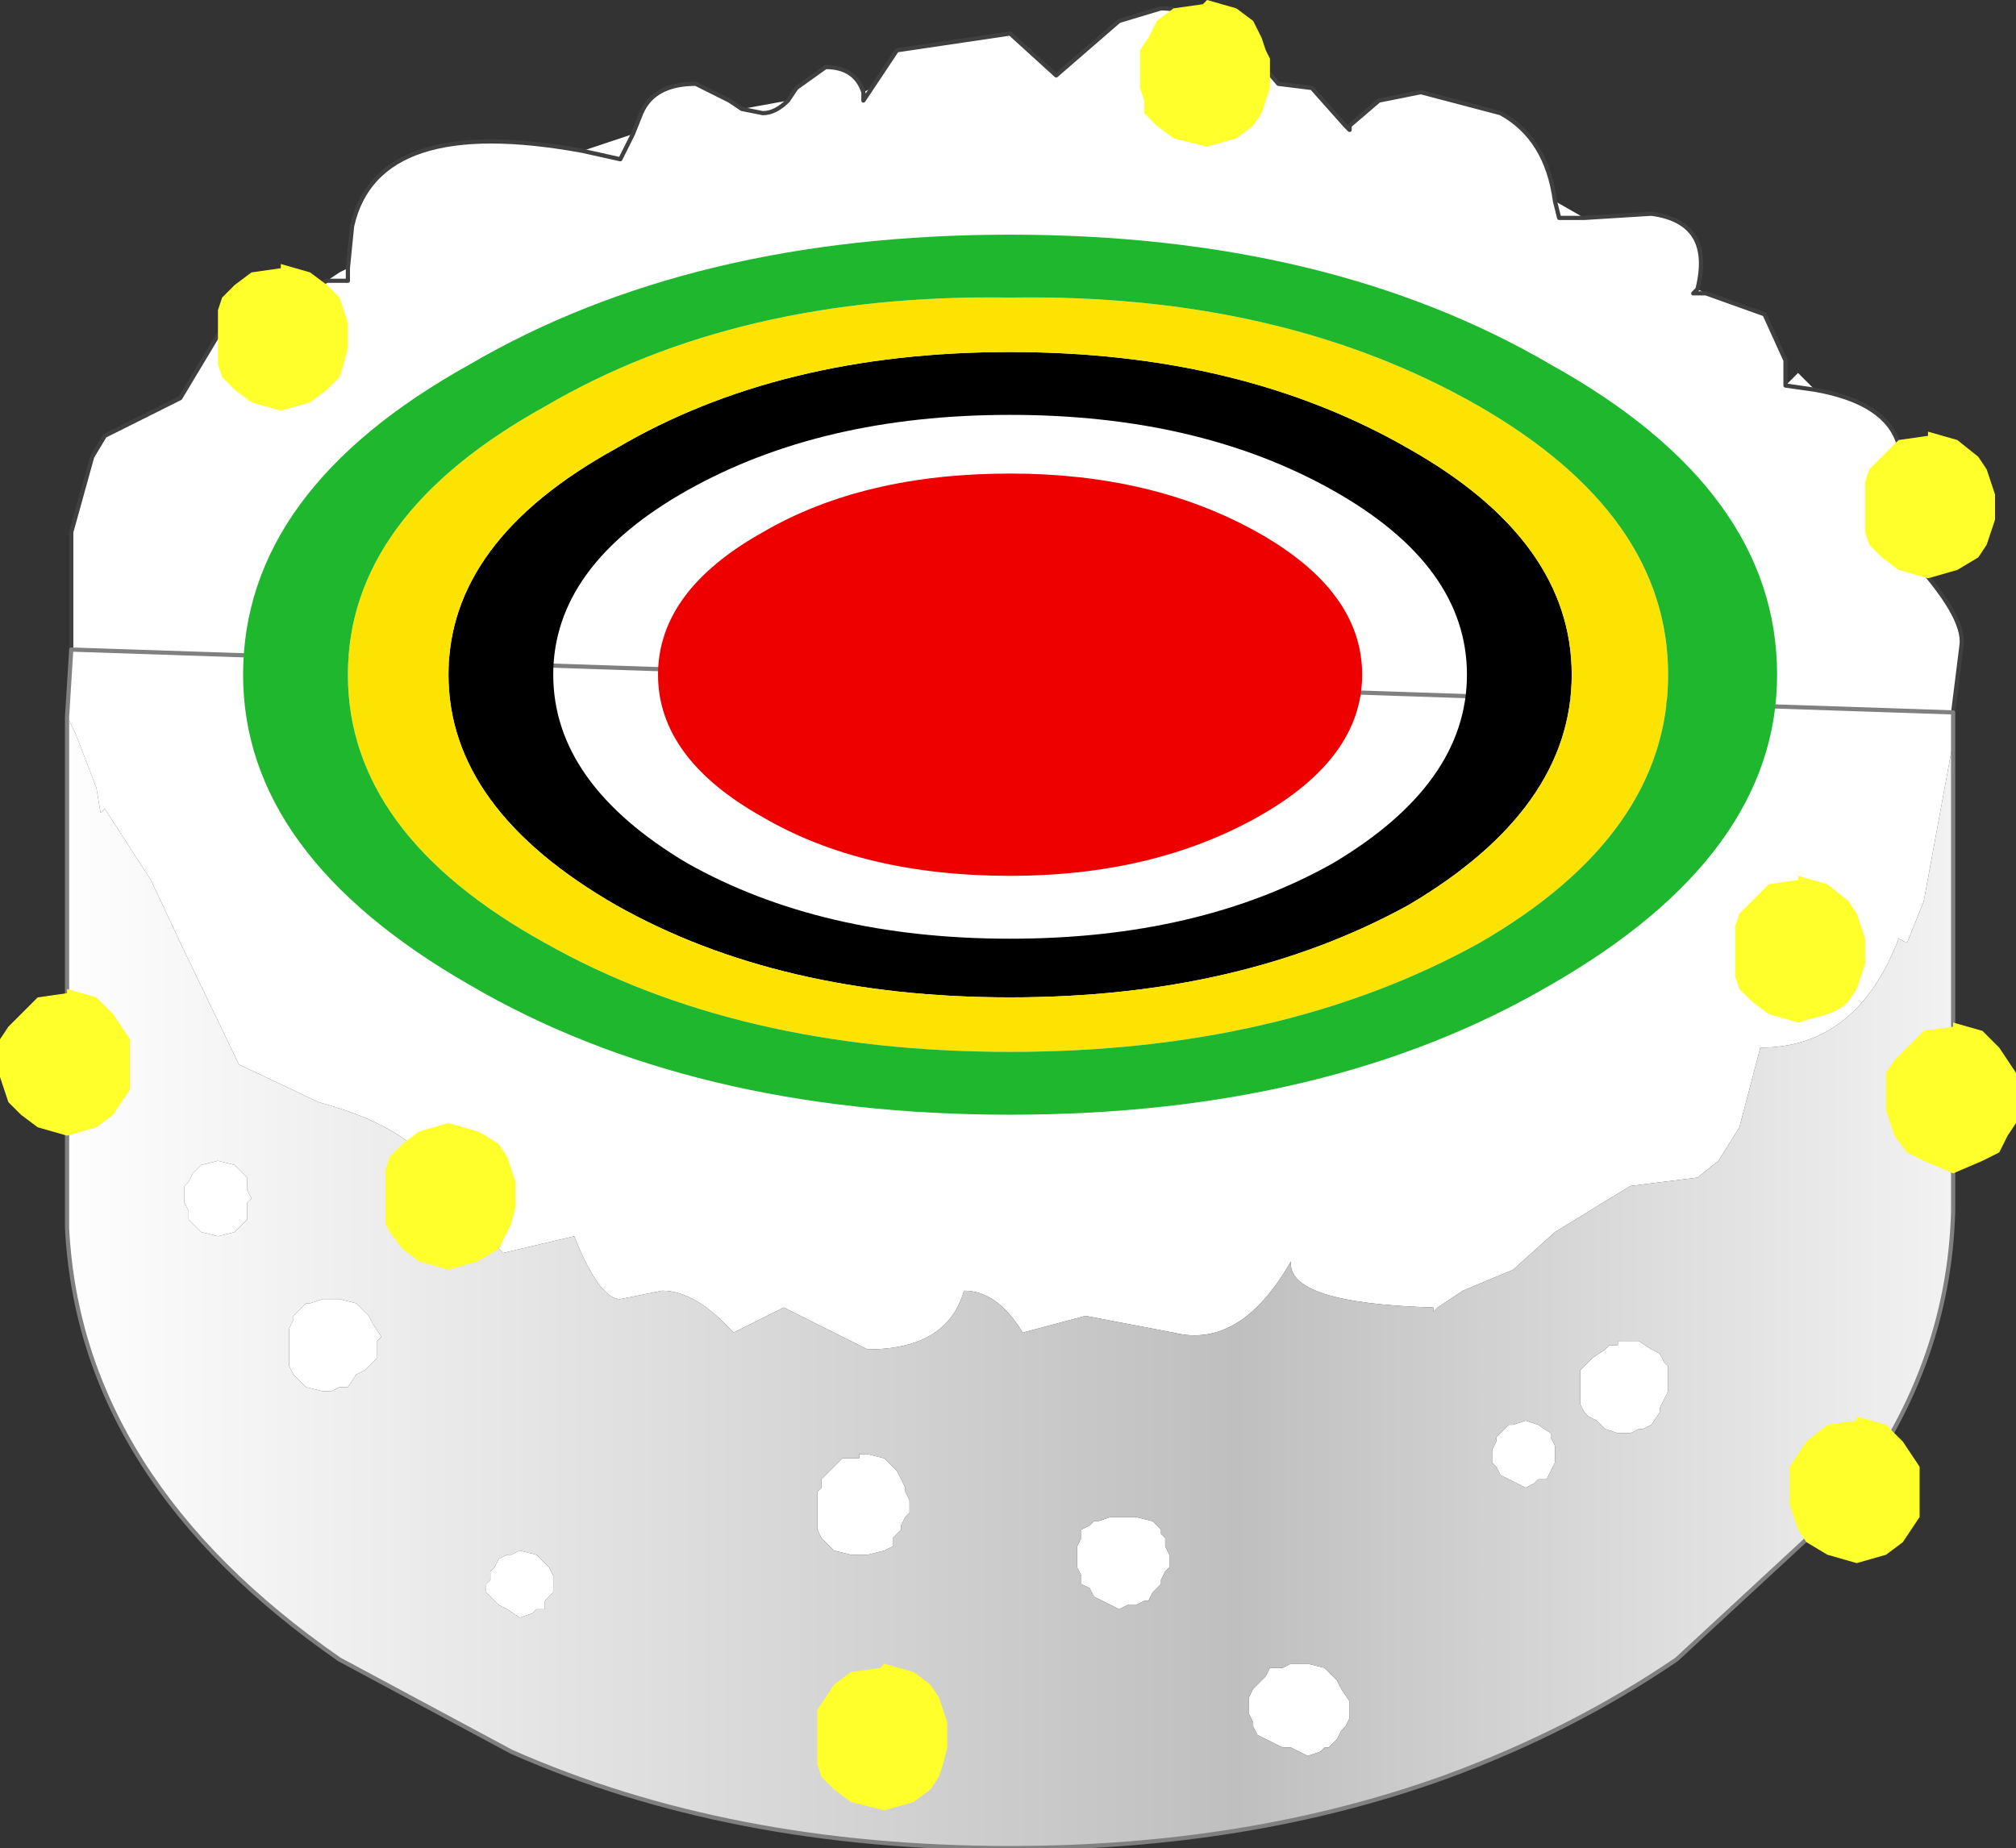 <?xml version="1.0" encoding="UTF-8" standalone="no"?>
<svg xmlns:xlink="http://www.w3.org/1999/xlink" height="22.05px" width="24.05px" xmlns="http://www.w3.org/2000/svg">
  <rect width="100%" height="100%" fill="#333333" stroke="none"/>
  <g transform="matrix(1.0, 0.0, 0.0, 1.0, 12.0, 11.0)">
    <path d="M11.3 -2.5 L11.3 -2.35 11.3 -2.25 11.3 -2.15 10.95 -0.25 10.75 0.25 10.65 0.2 Q10.15 1.5 9.0 1.5 L8.75 2.45 8.5 2.85 8.25 3.05 7.45 3.15 6.55 3.7 6.05 4.15 5.45 4.4 5.15 4.6 5.1 4.65 5.1 4.6 Q3.35 4.55 3.4 4.05 2.8 5.1 2.0 4.9 L0.95 4.7 0.2 4.9 Q-0.1 4.4 -0.5 4.4 -0.7 5.1 -1.65 5.1 L-2.65 4.6 -3.25 4.9 Q-3.7 4.4 -4.1 4.4 L-4.6 4.5 Q-4.85 4.5 -5.15 3.75 L-6.0 3.95 -6.65 3.25 Q-6.9 2.5 -8.2 2.15 L-9.15 1.7 -9.8 0.35 -10.2 -0.5 -10.75 -1.35 -10.8 -1.3 -10.85 -1.6 -11.1 -2.25 -11.2 -2.45 -11.15 -3.25 -11.15 -4.65 -10.9 -5.55 -10.75 -5.8 -9.85 -6.25 -9.4 -7.0 -8.1 -7.65 -7.95 -7.75 -7.85 -7.8 -7.8 -8.3 Q-7.5 -9.65 -5.05 -9.2 L-4.45 -9.4 -4.35 -9.65 Q-4.2 -10.0 -3.7 -10.0 L-3.3 -9.8 -3.15 -9.7 -2.6 -9.8 -2.5 -9.95 -2.15 -10.2 Q-1.8 -10.2 -1.7 -9.9 L-1.6 -9.95 -1.3 -10.4 0.05 -10.6 0.6 -10.1 1.35 -10.75 1.85 -10.9 Q2.5 -10.9 3.25 -10.0 L3.65 -9.95 4.05 -9.5 4.1 -9.5 4.45 -9.8 4.95 -9.9 5.9 -9.65 Q6.45 -9.35 6.55 -8.6 L6.9 -8.4 7.7 -8.45 Q8.45 -8.35 8.25 -7.55 L8.35 -7.5 9.05 -7.25 9.3 -6.7 9.3 -6.4 9.45 -6.55 9.65 -6.35 Q10.5 -6.2 10.65 -5.7 L10.75 -4.75 10.75 -4.4 Q11.45 -3.65 11.4 -3.3 L11.3 -2.5 M10.75 -4.4 L10.75 -4.75 10.75 -4.4 M6.9 -8.4 L6.6 -8.4 6.55 -8.6 6.6 -8.4 6.9 -8.4 M4.1 -9.5 L4.1 -9.45 4.05 -9.5 4.1 -9.45 4.1 -9.5 M9.65 -6.35 L9.3 -6.4 9.65 -6.35 M8.35 -7.5 L8.2 -7.5 8.25 -7.55 8.2 -7.5 8.35 -7.5 M-4.45 -9.4 L-4.6 -9.1 -5.05 -9.2 -4.6 -9.1 -4.45 -9.4 M-1.6 -9.95 L-1.7 -9.8 -1.7 -9.9 -1.7 -9.8 -1.6 -9.95 M-2.6 -9.8 Q-2.75 -9.65 -2.9 -9.65 L-3.15 -9.7 -2.9 -9.65 Q-2.75 -9.65 -2.6 -9.8 M5.8 6.45 L5.8 6.35 5.8 6.3 5.85 6.2 5.85 6.15 5.95 6.05 6.0 6.0 6.05 6.0 6.2 5.95 6.35 6.0 6.5 6.1 6.5 6.15 6.55 6.25 6.55 6.3 6.55 6.4 6.55 6.45 6.5 6.55 6.45 6.65 6.35 6.65 6.3 6.7 6.2 6.75 6.0 6.65 5.9 6.6 5.85 6.5 5.8 6.45 M6.9 5.3 L7.0 5.2 7.15 5.1 7.2 5.05 7.3 5.05 7.3 5.0 7.55 5.0 7.7 5.1 7.8 5.15 7.85 5.25 7.9 5.3 7.9 5.4 7.9 5.45 7.9 5.55 7.9 5.6 7.85 5.7 7.8 5.8 7.8 5.85 7.7 6.0 7.6 6.05 7.55 6.05 7.45 6.1 7.3 6.1 7.15 6.05 7.05 5.95 6.95 5.9 6.9 5.85 6.85 5.75 6.85 5.65 6.85 5.6 6.85 5.5 6.85 5.45 6.85 5.35 6.9 5.3 M3.8 8.9 L3.9 9.0 3.95 9.05 4.0 9.15 4.1 9.3 4.1 9.35 4.1 9.45 4.1 9.5 4.05 9.6 4.0 9.65 3.95 9.75 3.85 9.85 3.8 9.85 3.75 9.9 3.6 9.95 3.4 9.85 3.3 9.85 3.1 9.75 3.0 9.7 2.95 9.6 2.95 9.55 2.9 9.45 2.9 9.4 2.9 9.3 2.9 9.25 2.95 9.15 3.0 9.1 3.1 9.0 3.15 8.9 3.3 8.9 3.4 8.85 3.6 8.85 3.8 8.9 M-1.65 6.35 L-1.45 6.4 -1.35 6.5 -1.3 6.55 -1.25 6.65 -1.2 6.75 -1.2 6.8 -1.15 6.9 -1.15 6.95 -1.15 7.05 -1.2 7.1 -1.25 7.2 -1.25 7.25 -1.35 7.35 -1.35 7.45 -1.45 7.5 -1.65 7.55 -1.85 7.55 -2.05 7.5 -2.15 7.4 -2.2 7.35 -2.25 7.25 -2.25 7.2 -2.25 7.05 -2.25 6.8 -2.2 6.75 -2.2 6.65 -2.1 6.55 -2.05 6.5 -1.95 6.4 -1.75 6.4 -1.75 6.35 -1.65 6.35 M-5.4 7.8 L-5.4 7.85 -5.4 7.95 -5.4 8.0 -5.5 8.1 -5.5 8.2 -5.6 8.2 -5.65 8.25 -5.8 8.3 -5.95 8.2 -6.05 8.15 -6.15 8.05 -6.2 8.0 -6.2 7.9 -6.15 7.85 -6.15 7.75 -6.1 7.7 -6.05 7.6 -5.95 7.55 -5.9 7.55 -5.8 7.5 -5.6 7.55 -5.5 7.65 -5.45 7.7 -5.4 7.8 M1.9 7.35 L1.9 7.45 1.95 7.55 1.95 7.6 1.95 7.7 1.9 7.75 1.85 7.85 1.85 7.9 1.75 8.0 1.7 8.1 1.65 8.1 1.55 8.15 1.45 8.15 1.35 8.2 1.15 8.1 1.05 8.05 1.0 7.95 0.9 7.9 0.9 7.8 0.85 7.7 0.85 7.65 0.85 7.6 0.85 7.45 0.9 7.35 0.9 7.25 1.0 7.2 1.05 7.15 1.1 7.15 1.25 7.1 1.55 7.1 1.75 7.15 1.85 7.25 1.85 7.3 1.9 7.35 M-7.85 -7.8 L-7.85 -7.65 -8.1 -7.65 -7.85 -7.65 -7.85 -7.8 M-9.0 3.3 L-9.05 3.35 -9.05 3.45 -9.05 3.55 -9.1 3.6 -9.2 3.7 -9.4 3.75 -9.6 3.7 -9.7 3.6 -9.75 3.55 -9.75 3.45 -9.8 3.35 -9.8 3.3 -9.8 3.15 -9.75 3.1 -9.7 3.0 -9.6 2.9 -9.4 2.85 -9.2 2.9 -9.1 3.0 -9.05 3.05 -9.05 3.15 -9.05 3.2 -9.0 3.3 M-7.55 4.8 L-7.45 4.95 -7.5 5.0 -7.5 5.1 -7.5 5.2 -7.55 5.25 -7.65 5.35 -7.75 5.4 -7.85 5.55 -7.95 5.55 -8.05 5.6 -8.15 5.6 -8.35 5.55 -8.45 5.45 -8.5 5.4 -8.55 5.3 -8.55 5.25 -8.55 5.1 -8.55 4.85 -8.5 4.75 -8.5 4.7 -8.4 4.6 -8.35 4.55 -8.3 4.55 -8.15 4.5 -7.95 4.5 -7.75 4.55 -7.65 4.65 -7.6 4.7 -7.55 4.8" fill="#ffffff" fill-rule="evenodd" stroke="none"/>
    <path d="M11.3 -2.15 L11.3 3.45 Q11.25 5.35 10.0 6.95 L8.0 8.8 Q6.75 9.65 5.25 10.2 2.9 11.05 0.05 11.05 -3.3 11.05 -5.9 9.9 L-7.95 8.8 Q-11.05 6.65 -11.2 3.65 L-11.2 -1.9 -11.2 -2.25 -11.2 -2.45 -11.1 -2.25 -10.85 -1.6 -10.8 -1.3 -10.75 -1.35 -10.2 -0.5 -9.8 0.35 -9.15 1.7 -8.2 2.15 Q-6.9 2.5 -6.65 3.25 L-6.0 3.95 -5.15 3.75 Q-4.85 4.5 -4.6 4.5 L-4.1 4.4 Q-3.7 4.4 -3.25 4.9 L-2.65 4.6 -1.65 5.1 Q-0.7 5.1 -0.5 4.4 -0.1 4.4 0.2 4.9 L0.95 4.7 2.0 4.9 Q2.8 5.1 3.4 4.05 3.35 4.55 5.1 4.6 L5.1 4.65 5.15 4.6 5.45 4.4 6.05 4.15 6.55 3.7 7.45 3.15 8.25 3.05 8.5 2.85 8.75 2.45 9.0 1.5 Q10.15 1.5 10.65 0.2 L10.75 0.25 10.95 -0.25 11.3 -2.15 M1.9 7.35 L1.85 7.3 1.85 7.25 1.75 7.15 1.55 7.1 1.25 7.1 1.1 7.15 1.05 7.15 1.0 7.2 0.9 7.25 0.9 7.35 0.85 7.45 0.85 7.6 0.85 7.65 0.85 7.7 0.9 7.8 0.9 7.9 1.0 7.95 1.05 8.05 1.15 8.1 1.35 8.2 1.45 8.15 1.55 8.15 1.65 8.1 1.7 8.1 1.75 8.0 1.85 7.9 1.85 7.85 1.9 7.75 1.95 7.7 1.95 7.6 1.95 7.55 1.9 7.45 1.9 7.35 M-5.4 7.8 L-5.45 7.7 -5.5 7.65 -5.6 7.55 -5.8 7.5 -5.9 7.55 -5.95 7.55 -6.05 7.6 -6.1 7.7 -6.15 7.75 -6.15 7.85 -6.2 7.9 -6.2 8.0 -6.15 8.05 -6.05 8.15 -5.95 8.2 -5.8 8.3 -5.65 8.25 -5.6 8.2 -5.5 8.2 -5.5 8.1 -5.4 8.0 -5.4 7.95 -5.4 7.85 -5.4 7.8 M-1.65 6.35 L-1.75 6.35 -1.75 6.4 -1.95 6.4 -2.05 6.5 -2.1 6.55 -2.2 6.65 -2.2 6.75 -2.25 6.8 -2.25 7.05 -2.25 7.2 -2.25 7.25 -2.2 7.35 -2.15 7.4 -2.05 7.5 -1.85 7.55 -1.65 7.55 -1.45 7.5 -1.35 7.45 -1.35 7.35 -1.25 7.25 -1.25 7.2 -1.2 7.1 -1.15 7.05 -1.15 6.95 -1.15 6.9 -1.2 6.8 -1.2 6.75 -1.25 6.65 -1.3 6.55 -1.35 6.5 -1.45 6.4 -1.65 6.35 M3.8 8.9 L3.6 8.85 3.4 8.85 3.3 8.9 3.15 8.9 3.1 9.0 3.0 9.1 2.95 9.15 2.9 9.25 2.9 9.3 2.9 9.4 2.9 9.45 2.95 9.55 2.95 9.6 3.0 9.7 3.1 9.75 3.3 9.85 3.4 9.85 3.6 9.95 3.75 9.9 3.8 9.85 3.85 9.85 3.95 9.75 4.0 9.65 4.05 9.6 4.1 9.5 4.1 9.45 4.1 9.35 4.1 9.3 4.0 9.15 3.95 9.05 3.9 9.0 3.8 8.9 M6.9 5.3 L6.85 5.35 6.85 5.45 6.85 5.5 6.85 5.6 6.85 5.65 6.85 5.75 6.9 5.85 6.95 5.9 7.05 5.95 7.15 6.05 7.3 6.1 7.45 6.1 7.55 6.05 7.6 6.05 7.7 6.0 7.8 5.85 7.8 5.8 7.85 5.7 7.9 5.6 7.9 5.55 7.9 5.45 7.9 5.4 7.9 5.3 7.85 5.25 7.8 5.15 7.7 5.1 7.55 5.0 7.3 5.0 7.3 5.05 7.2 5.05 7.15 5.1 7.0 5.2 6.9 5.3 M5.8 6.45 L5.85 6.5 5.9 6.6 6.0 6.65 6.2 6.75 6.3 6.7 6.35 6.65 6.45 6.65 6.5 6.55 6.55 6.45 6.55 6.4 6.55 6.3 6.55 6.25 6.5 6.15 6.5 6.1 6.35 6.0 6.2 5.95 6.05 6.0 6.0 6.0 5.95 6.05 5.85 6.15 5.85 6.2 5.8 6.3 5.8 6.35 5.8 6.45 M-7.55 4.8 L-7.6 4.7 -7.65 4.65 -7.75 4.55 -7.95 4.5 -8.15 4.5 -8.3 4.55 -8.35 4.55 -8.4 4.6 -8.5 4.7 -8.5 4.75 -8.55 4.85 -8.55 5.1 -8.55 5.25 -8.55 5.3 -8.5 5.4 -8.45 5.45 -8.35 5.55 -8.15 5.6 -8.05 5.6 -7.95 5.55 -7.85 5.55 -7.75 5.4 -7.65 5.35 -7.55 5.25 -7.5 5.2 -7.5 5.1 -7.5 5.0 -7.45 4.95 -7.55 4.8 M-9.0 3.3 L-9.05 3.2 -9.05 3.15 -9.05 3.05 -9.1 3.0 -9.2 2.9 -9.4 2.85 -9.6 2.9 -9.7 3.0 -9.75 3.1 -9.8 3.15 -9.8 3.3 -9.8 3.35 -9.75 3.45 -9.75 3.55 -9.7 3.6 -9.6 3.7 -9.4 3.75 -9.2 3.7 -9.1 3.6 -9.05 3.55 -9.05 3.45 -9.05 3.35 -9.0 3.3" fill="url(#gradient0)" fill-rule="evenodd" stroke="none"/>
    <path d="M-11.15 -3.25 L-11.15 -4.65 -10.9 -5.55 -10.75 -5.8 -9.85 -6.25 -9.4 -7.0 -8.1 -7.65 -7.85 -7.65 -7.85 -7.8 -7.8 -8.3 Q-7.5 -9.65 -5.05 -9.2 L-4.6 -9.1 -4.45 -9.4 -4.35 -9.65 Q-4.2 -10.0 -3.7 -10.0 L-3.3 -9.8 -3.15 -9.7 -2.9 -9.65 Q-2.75 -9.65 -2.6 -9.8 L-2.5 -9.95 -2.15 -10.2 Q-1.8 -10.2 -1.7 -9.9 L-1.7 -9.8 -1.6 -9.95 -1.3 -10.4 0.05 -10.6 0.6 -10.1 1.35 -10.75 1.85 -10.9 Q2.5 -10.9 3.25 -10.0 L3.65 -9.95 4.05 -9.5 4.1 -9.45 4.1 -9.5 4.45 -9.8 4.95 -9.9 5.9 -9.65 Q6.45 -9.35 6.55 -8.6 L6.6 -8.4 6.9 -8.4 7.7 -8.45 Q8.45 -8.35 8.25 -7.55 L8.2 -7.5 8.35 -7.5 9.05 -7.25 9.3 -6.7 9.3 -6.4 9.65 -6.35 Q10.5 -6.2 10.65 -5.7 L10.75 -4.75 10.75 -4.4 Q11.45 -3.65 11.4 -3.3 L11.3 -2.5" fill="none" stroke="#404040" stroke-linecap="round" stroke-linejoin="round" stroke-width="0.05"/>
    <path d="M11.3 -2.5 L11.3 -2.35 11.3 -2.25 11.3 -2.15 11.3 3.45 Q11.25 5.35 10.0 6.95 L8.0 8.8 Q6.75 9.65 5.25 10.2 2.9 11.05 0.05 11.05 -3.3 11.05 -5.9 9.9 L-7.95 8.8 Q-11.05 6.65 -11.2 3.65 L-11.2 -1.9 -11.2 -2.25 -11.2 -2.45 -11.15 -3.25 Z" fill="none" stroke="#808080" stroke-linecap="round" stroke-linejoin="round" stroke-width="0.05"/>
    <path d="M10.6 1.65 L10.75 1.5 10.95 1.3 11.3 1.25 11.3 1.2 11.65 1.3 11.85 1.5 11.95 1.65 12.05 1.8 12.05 1.95 12.05 2.1 12.05 2.25 12.05 2.4 11.95 2.55 11.85 2.75 11.65 2.85 11.3 3.0 10.95 2.85 10.75 2.75 10.6 2.55 10.55 2.4 10.5 2.25 10.5 2.1 10.5 1.8 10.6 1.65" fill="#ffff2b" fill-rule="evenodd" stroke="none"/>
    <path d="M-11.2 0.8 L-10.85 0.9 -10.65 1.1 -10.55 1.25 -10.45 1.4 -10.45 1.55 -10.45 1.7 -10.45 1.85 -10.45 2.0 -10.55 2.15 -10.65 2.3 -10.85 2.45 -11.2 2.55 -11.55 2.45 -11.75 2.3 -11.9 2.15 -11.95 2.0 -12.0 1.85 -12.0 1.7 -12.0 1.4 -11.9 1.25 -11.75 1.1 -11.55 0.9 -11.2 0.85 -11.2 0.8" fill="#ffff2b" fill-rule="evenodd" stroke="none"/>
    <path d="M9.8 6.0 L10.15 5.95 10.15 5.9 10.5 6.0 10.7 6.2 10.8 6.35 10.9 6.5 10.9 6.65 10.9 6.8 10.9 6.95 10.9 7.1 10.8 7.25 10.7 7.4 10.5 7.55 10.15 7.65 9.8 7.55 9.55 7.4 9.45 7.25 9.4 7.1 9.35 6.95 9.35 6.8 9.35 6.5 9.45 6.35 9.55 6.2 9.8 6.0" fill="#ffff2b" fill-rule="evenodd" stroke="none"/>
    <path d="M-1.1 8.95 L-0.9 9.1 -0.8 9.25 -0.75 9.4 -0.7 9.55 -0.7 9.75 -0.7 9.85 -0.75 10.05 -0.8 10.2 -0.9 10.35 -1.1 10.5 -1.45 10.6 -1.85 10.5 -2.05 10.35 -2.2 10.2 -2.25 10.05 -2.25 9.85 -2.25 9.75 -2.25 9.4 -2.15 9.25 -2.05 9.1 -1.85 8.95 -1.5 8.9 -1.45 8.85 -1.1 8.95" fill="#ffff2b" fill-rule="evenodd" stroke="none"/>
    <path d="M-6.05 2.65 L-5.95 2.8 -5.9 2.95 -5.85 3.1 -5.85 3.25 -5.85 3.4 -5.9 3.6 -5.95 3.7 -6.05 3.9 -6.3 4.05 -6.65 4.15 -7.0 4.05 -7.2 3.9 -7.35 3.7 -7.4 3.6 -7.4 3.4 -7.4 3.25 -7.4 2.95 -7.35 2.8 -7.2 2.65 -7.0 2.5 -6.65 2.4 -6.3 2.5 Q-6.2 2.55 -6.05 2.65" fill="#ffff2b" fill-rule="evenodd" stroke="none"/>
    <path d="M-8.1 -7.6 L-7.95 -7.45 -7.9 -7.3 -7.85 -7.15 -7.85 -6.95 -7.85 -6.85 -7.9 -6.65 -7.95 -6.5 -8.1 -6.35 -8.3 -6.2 -8.65 -6.1 -9.0 -6.2 -9.2 -6.35 -9.35 -6.5 -9.4 -6.65 -9.4 -6.85 -9.4 -6.95 -9.4 -7.3 -9.35 -7.45 -9.2 -7.6 -9.0 -7.75 -8.65 -7.8 -8.65 -7.85 -8.3 -7.75 -8.1 -7.6" fill="#ffff2b" fill-rule="evenodd" stroke="none"/>
    <path d="M2.75 -10.9 L2.95 -10.75 3.05 -10.55 3.1 -10.4 3.15 -10.3 3.15 -10.1 3.15 -9.95 3.1 -9.8 3.05 -9.65 2.95 -9.5 2.75 -9.35 2.4 -9.25 2.0 -9.35 1.8 -9.5 1.65 -9.65 1.65 -9.8 1.6 -9.95 1.6 -10.1 1.6 -10.4 1.7 -10.55 1.8 -10.75 2.0 -10.9 2.35 -10.95 2.4 -11.0 2.75 -10.9" fill="#ffff2b" fill-rule="evenodd" stroke="none"/>
    <path d="M11.8 -4.95 L11.8 -4.8 11.75 -4.65 11.7 -4.5 11.6 -4.35 11.35 -4.2 11.0 -4.1 10.65 -4.2 10.45 -4.35 10.3 -4.5 10.25 -4.65 10.25 -4.8 10.25 -4.95 10.25 -5.25 10.3 -5.4 10.45 -5.55 10.65 -5.75 11.0 -5.8 11.0 -5.85 11.35 -5.75 11.6 -5.55 11.7 -5.4 11.75 -5.25 11.8 -5.1 11.8 -4.95" fill="#ffff2b" fill-rule="evenodd" stroke="none"/>
    <path d="M10.2 0.05 L10.25 0.2 10.25 0.35 10.25 0.5 10.2 0.65 10.15 0.8 10.05 0.95 Q9.95 1.05 9.8 1.1 L9.45 1.2 9.1 1.1 8.9 0.95 8.75 0.8 8.7 0.65 8.7 0.5 8.7 0.35 8.7 0.05 8.75 -0.1 8.9 -0.25 9.1 -0.45 9.45 -0.5 9.45 -0.55 9.8 -0.45 10.05 -0.25 10.15 -0.1 10.2 0.05" fill="#ffff2b" fill-rule="evenodd" stroke="none"/>
    <path d="M0.05 -6.8 Q2.8 -6.8 4.8 -5.65 6.75 -4.55 6.75 -2.95 6.75 -1.35 4.8 -0.2 2.8 0.9 0.05 0.9 -2.7 0.9 -4.65 -0.2 -6.65 -1.35 -6.65 -2.95 -6.65 -4.55 -4.65 -5.65 -2.7 -6.8 0.05 -6.8 M0.05 -6.05 Q-2.2 -6.05 -3.8 -5.15 -5.4 -4.25 -5.4 -2.95 -5.4 -1.65 -3.8 -0.7 -2.2 0.2 0.05 0.2 2.3 0.2 3.9 -0.7 5.5 -1.65 5.5 -2.95 5.5 -4.25 3.9 -5.15 2.3 -6.05 0.05 -6.05" fill="#000000" fill-rule="evenodd" stroke="none"/>
    <path d="M-4.15 -2.95 Q-4.15 -3.95 -2.9 -4.65 -1.7 -5.35 0.05 -5.35 1.75 -5.35 3.0 -4.65 4.25 -3.95 4.25 -2.95 4.25 -1.95 3.0 -1.25 1.75 -0.55 0.05 -0.55 -1.7 -0.55 -2.9 -1.25 -4.15 -1.95 -4.15 -2.95" fill="#ee0000" fill-rule="evenodd" stroke="none"/>
    <path d="M0.05 -7.45 Q3.3 -7.5 5.65 -6.15 7.9 -4.85 7.9 -2.95 7.9 -1.05 5.65 0.25 3.3 1.55 0.05 1.55 -3.2 1.55 -5.5 0.25 -7.85 -1.05 -7.85 -2.95 -7.85 -4.85 -5.5 -6.15 -3.2 -7.5 0.05 -7.45 M0.05 -6.8 Q-2.7 -6.8 -4.65 -5.65 -6.65 -4.55 -6.65 -2.95 -6.65 -1.35 -4.65 -0.2 -2.7 0.9 0.05 0.9 2.8 0.9 4.8 -0.2 6.75 -1.35 6.75 -2.95 6.75 -4.55 4.8 -5.65 2.8 -6.8 0.05 -6.8" fill="#fde302" fill-rule="evenodd" stroke="none"/>
    <path d="M0.05 -7.45 Q-3.2 -7.5 -5.5 -6.15 -7.85 -4.85 -7.85 -2.95 -7.85 -1.05 -5.5 0.25 -3.2 1.55 0.05 1.55 3.3 1.55 5.65 0.25 7.9 -1.05 7.9 -2.95 7.9 -4.85 5.65 -6.15 3.3 -7.5 0.05 -7.45 M9.2 -2.95 Q9.2 -0.8 6.5 0.75 3.85 2.3 0.05 2.3 -3.75 2.3 -6.4 0.75 -9.1 -0.8 -9.1 -2.95 -9.1 -5.15 -6.4 -6.65 -3.75 -8.2 0.05 -8.2 3.85 -8.2 6.5 -6.65 9.2 -5.15 9.2 -2.95" fill="#1eb72d" fill-rule="evenodd" stroke="none"/>
  </g>
  <defs>
    <linearGradient gradientTransform="matrix(0.014, 0.0, 0.0, 0.008, 0.0, 4.3)" gradientUnits="userSpaceOnUse" id="gradient0" spreadMethod="pad" x1="-819.2" x2="819.2">
      <stop offset="0.0" stop-color="#ffffff"/>
      <stop offset="0.62" stop-color="#bfbfbf"/>
      <stop offset="1.0" stop-color="#f3f3f3"/>
    </linearGradient>
  </defs>
</svg>
